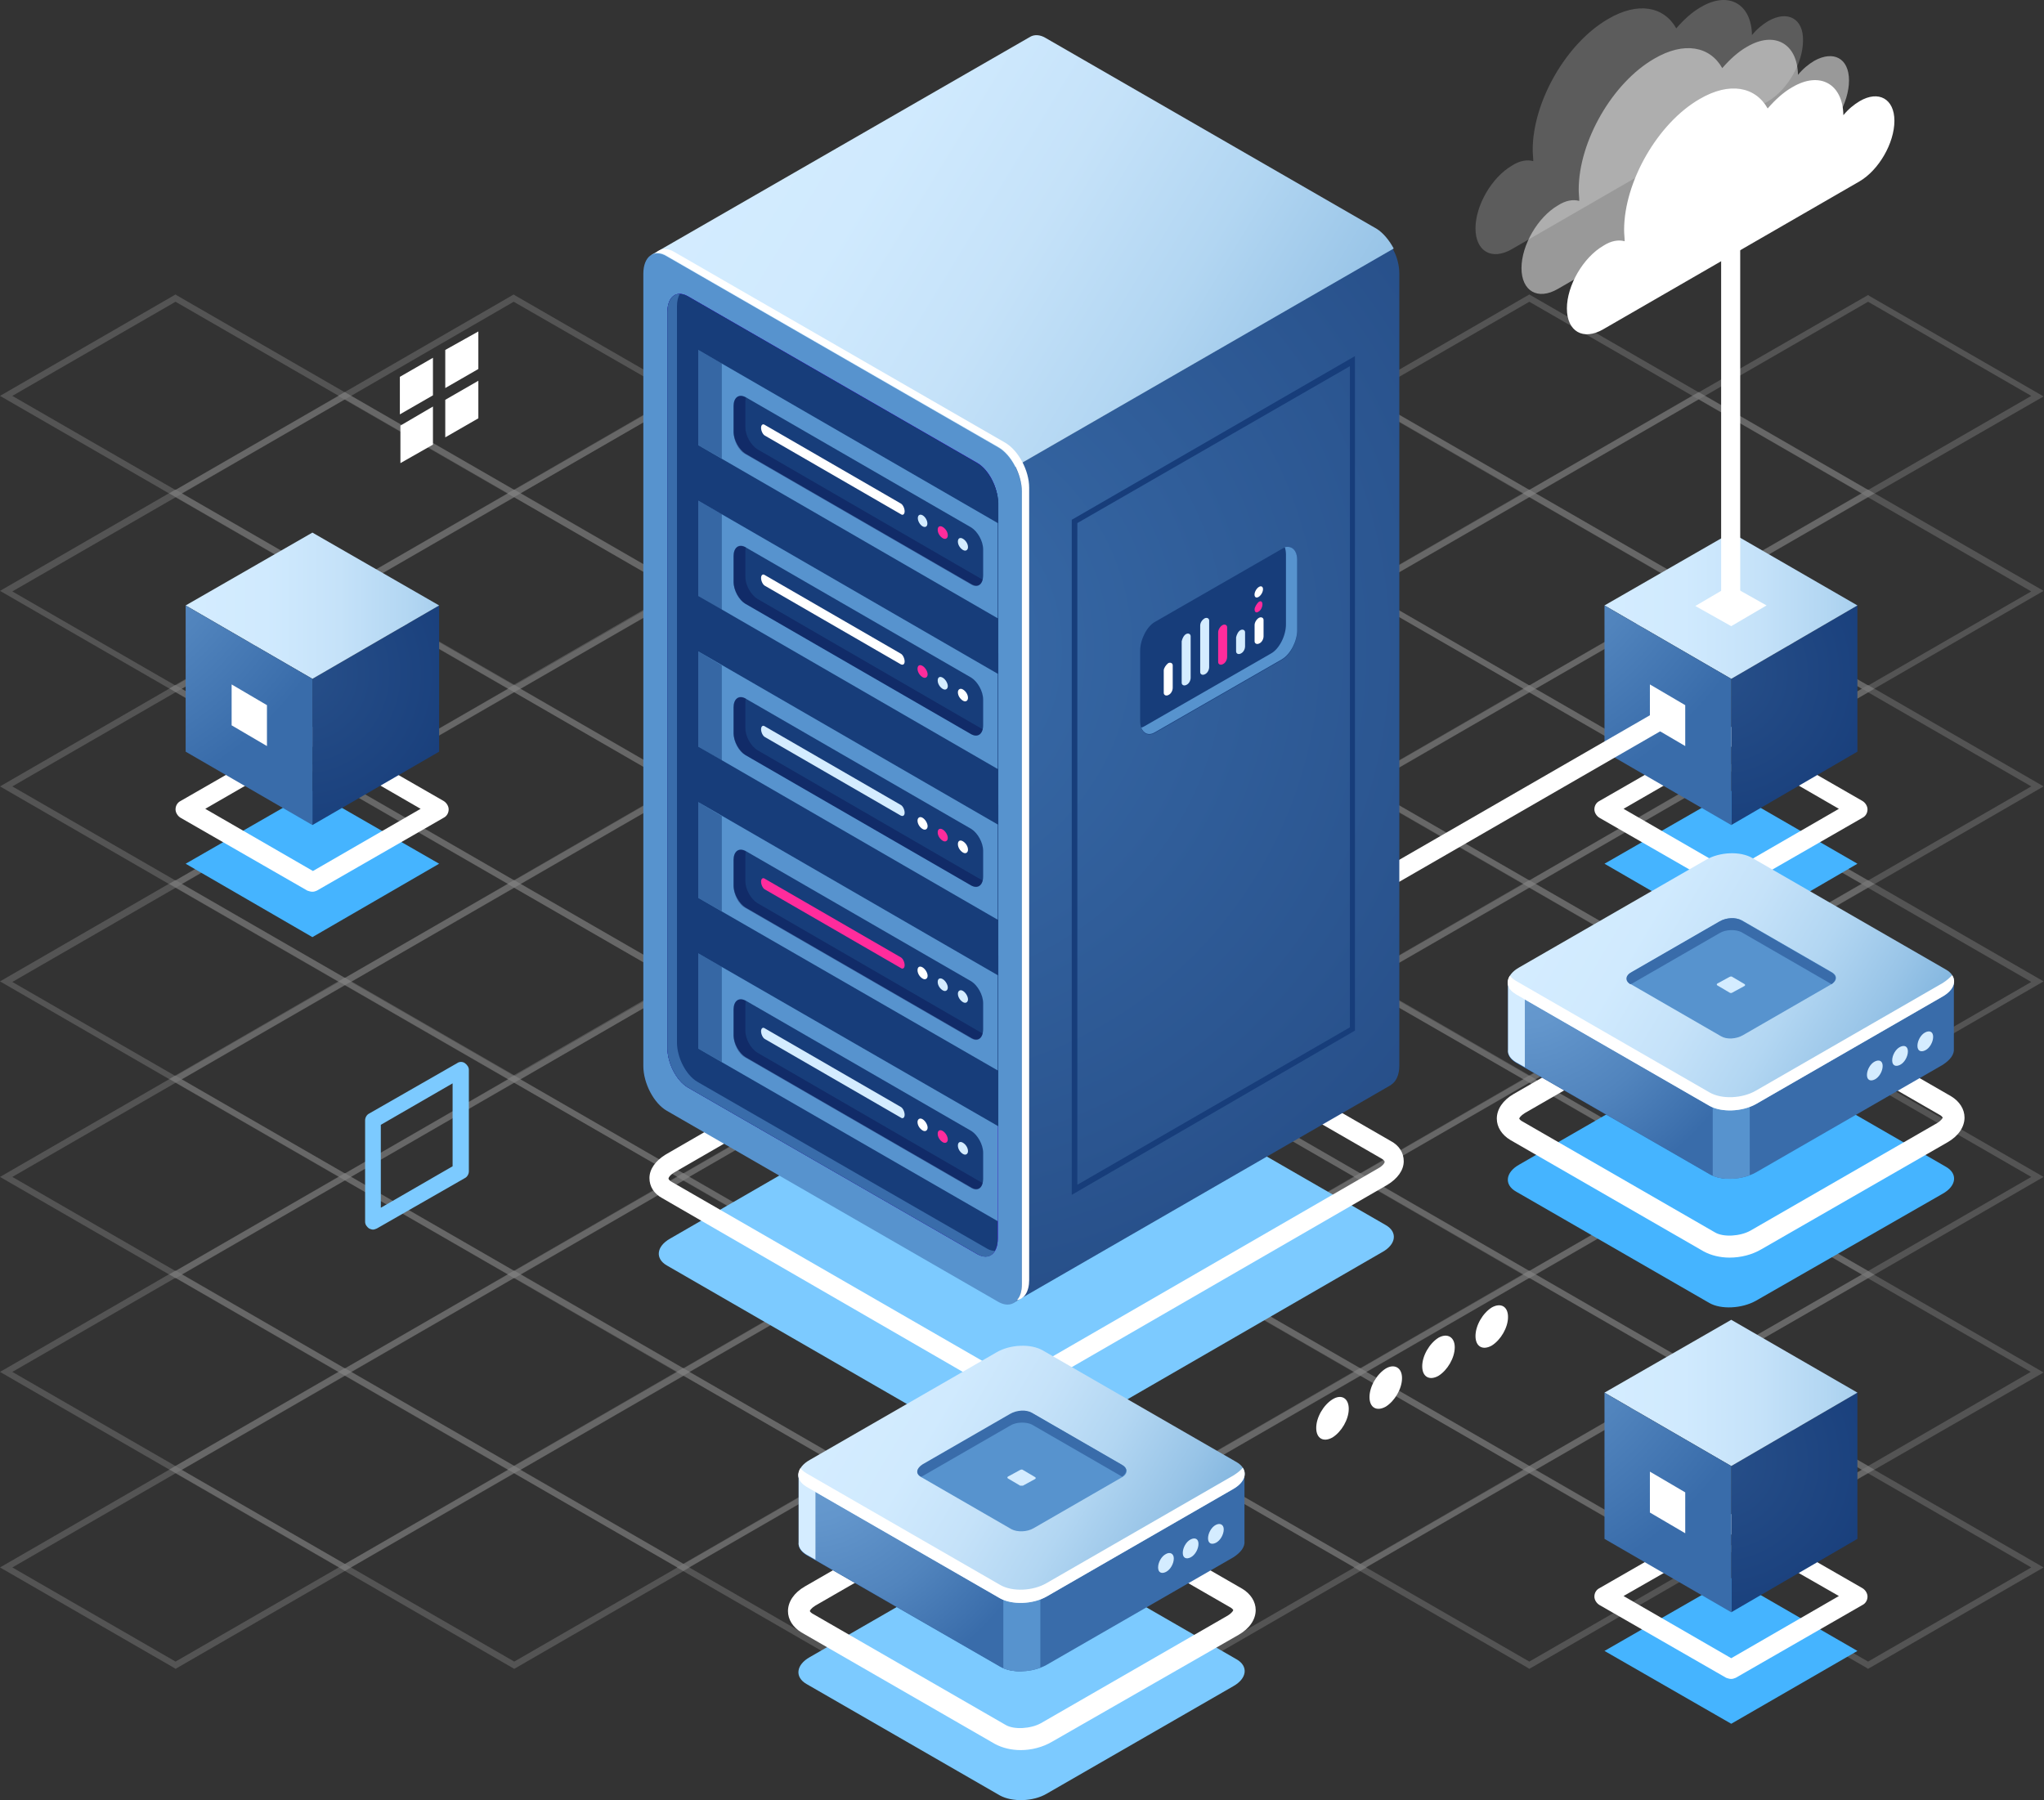 <svg width="831" height="732" viewBox="0 0 831 732" fill="none" xmlns="http://www.w3.org/2000/svg">
<rect x="0" y="0" width="831" height="732" fill="#333333" stroke="none"/>
<g opacity="0.4">
<path opacity="0.4" d="M759.474 202.219L688.11 160.981L759.474 119.971L760.158 120.427L830.838 161.209L759.474 202.219ZM693.126 160.981L759.474 199.257L825.822 160.981L759.474 122.705L693.126 160.981Z" fill="white"/>
<path opacity="0.4" d="M621.752 202.219L550.388 160.981L621.752 119.744L693.116 160.981L621.752 202.219ZM555.404 160.981L621.752 199.257L688.1 160.981L621.752 122.705L555.404 160.981Z" fill="white"/>
<path opacity="0.4" d="M690.613 241.862L689.929 241.406L619.249 200.624L690.613 159.387L761.977 200.624L690.613 241.862ZM624.265 200.624L690.613 238.9L756.961 200.624L690.613 162.348L624.265 200.624Z" fill="white"/>
<path opacity="0.4" d="M759.474 281.505L758.79 281.049L688.11 240.267L759.474 199.029L760.158 199.485L830.838 240.267L759.474 281.505ZM693.126 240.495L759.474 278.771L825.822 240.495L759.474 202.219L693.126 240.495Z" fill="white"/>
<path opacity="0.4" d="M484.271 202.219L483.587 201.763L412.907 160.981L484.271 119.744L484.955 120.199L555.635 160.981L484.271 202.219ZM417.923 160.981L484.271 199.257L550.619 160.981L484.271 122.705L417.923 160.981Z" fill="white"/>
<path opacity="0.4" d="M552.894 241.862L481.53 200.624L552.894 159.387L624.258 200.624L552.894 241.862ZM486.774 200.624L553.122 238.9L619.47 200.624L553.122 162.348L486.774 200.624Z" fill="white"/>
<path opacity="0.4" d="M621.752 281.505L621.068 281.049L550.388 240.267L621.752 199.029L622.436 199.485L693.116 240.267L621.752 281.505ZM555.404 240.495L621.752 278.771L688.1 240.495L621.752 202.219L555.404 240.495Z" fill="white"/>
<path opacity="0.4" d="M690.613 321.375L689.929 320.92L619.249 280.138L690.613 238.9L691.297 239.356L761.977 280.138L690.613 321.375ZM624.265 280.138L690.613 318.414L756.961 280.138L690.613 241.862L624.265 280.138Z" fill="white"/>
<path opacity="0.4" d="M759.474 361.018L758.79 360.563L688.11 319.781L759.474 278.543L830.838 319.781L759.474 361.018ZM693.126 319.781L759.474 358.057L825.822 319.781L759.474 281.505L693.126 319.781Z" fill="white"/>
<path opacity="0.4" d="M346.564 202.219L345.88 201.763L275.2 160.981L346.564 119.744L347.248 120.199L417.928 160.981L346.564 202.219ZM280.216 160.981L346.564 199.257L412.912 160.981L346.564 122.705L280.216 160.981Z" fill="white"/>
<path opacity="0.4" d="M415.418 241.862L414.734 241.406L344.054 200.624L415.418 159.387L416.102 159.842L486.781 200.624L415.418 241.862ZM349.07 200.624L415.418 238.9L481.766 200.624L415.418 162.348L349.07 200.624Z" fill="white"/>
<path opacity="0.4" d="M484.271 281.505L483.587 281.049L412.907 240.267L484.271 199.029L555.635 240.267L484.271 281.505ZM417.923 240.495L484.271 278.771L550.619 240.495L484.271 202.219L417.923 240.495Z" fill="white"/>
<path opacity="0.4" d="M552.894 321.375L481.53 280.138L552.894 238.9L553.578 239.356L624.258 280.138L552.894 321.375ZM486.774 280.138L553.122 318.414L619.47 280.138L553.122 241.862L486.774 280.138Z" fill="white"/>
<path opacity="0.4" d="M621.752 361.018L621.068 360.563L550.388 319.781L621.752 278.543L622.436 278.999L693.116 319.781L621.752 361.018ZM555.404 319.781L621.752 358.057L688.1 319.781L621.752 281.505L555.404 319.781Z" fill="white"/>
<path opacity="0.4" d="M690.613 400.661L689.929 400.206L619.249 359.424L690.613 318.186L691.297 318.642L761.977 359.424L690.613 400.661ZM624.265 359.424L690.613 397.699L756.961 359.424L690.613 321.148L624.265 359.424Z" fill="white"/>
<path opacity="0.4" d="M759.474 440.304L758.79 439.848L688.11 399.066L759.474 357.829L760.158 358.284L830.838 399.066L759.474 440.304ZM693.126 399.294L759.474 437.57L825.822 399.294L759.474 361.018L693.126 399.294Z" fill="white"/>
<path opacity="0.4" d="M208.845 202.219L208.161 201.763L137.481 160.981L208.845 119.744L209.529 120.199L280.209 160.981L208.845 202.219ZM142.725 160.981L209.073 199.257L275.421 160.981L208.845 122.705L142.725 160.981Z" fill="white"/>
<path opacity="0.4" d="M277.703 241.862L206.339 200.624L277.703 159.387L278.387 159.842L349.067 200.624L277.703 241.862ZM211.583 200.624L277.931 238.9L344.279 200.624L277.931 162.348L211.583 200.624Z" fill="white"/>
<path opacity="0.4" d="M346.564 281.505L345.88 281.049L275.2 240.267L346.564 199.029L347.248 199.485L417.928 240.267L346.564 281.505ZM280.216 240.495L346.564 278.771L412.912 240.495L346.564 202.219L280.216 240.495Z" fill="white"/>
<path opacity="0.4" d="M415.418 321.148L414.734 320.692L344.054 279.91L415.418 238.672L416.102 239.128L486.781 279.91L415.418 321.148ZM349.07 280.138L415.418 318.414L481.766 280.138L415.418 241.862L349.07 280.138Z" fill="white"/>
<path opacity="0.4" d="M484.271 361.018L412.907 319.781L484.271 278.543L555.635 319.781L484.271 361.018ZM417.923 319.781L484.271 358.057L550.619 319.781L484.271 281.505L417.923 319.781Z" fill="white"/>
<path opacity="0.4" d="M552.894 400.661L552.21 400.206L481.53 359.424L552.894 318.186L553.578 318.642L624.258 359.424L552.894 400.661ZM486.774 359.424L553.122 397.699L619.47 359.424L553.122 321.148L486.774 359.424Z" fill="white"/>
<path opacity="0.4" d="M621.752 440.304L550.388 399.066L621.752 357.829L622.436 358.284L693.116 399.066L621.752 440.304ZM555.404 399.294L621.752 437.57L688.1 399.294L621.752 361.018L555.404 399.294Z" fill="white"/>
<path opacity="0.4" d="M690.613 479.947L689.929 479.491L619.249 438.709L690.613 397.472L691.297 397.927L761.977 438.709L690.613 479.947ZM624.265 438.937L690.613 477.213L756.961 438.937L690.613 400.661L624.265 438.937Z" fill="white"/>
<path opacity="0.4" d="M759.474 519.818L758.79 519.362L688.11 478.58L759.474 437.342L760.158 437.798L830.838 478.58L759.474 519.818ZM693.126 478.58L759.474 516.856L825.822 478.58L759.474 440.304L693.126 478.58Z" fill="white"/>
<path opacity="0.4" d="M71.364 202.219L70.68 201.763L0 160.981L71.364 119.744L72.048 120.199L142.728 160.981L71.364 202.219ZM5.016 160.981L71.364 199.257L137.712 160.981L71.364 122.705L5.016 160.981Z" fill="white"/>
<path opacity="0.4" d="M140.226 241.862L139.542 241.406L68.862 200.624L140.226 159.387L140.91 159.842L211.59 200.624L140.226 241.862ZM73.878 200.624L140.226 238.9L206.574 200.624L140.226 162.348L73.878 200.624Z" fill="white"/>
<path opacity="0.4" d="M209.072 281.505L208.388 281.049L137.708 240.267L209.072 199.029L280.436 240.267L209.072 281.505ZM142.724 240.495L209.072 278.771L275.42 240.495L209.072 202.219L142.724 240.495Z" fill="white"/>
<path opacity="0.4" d="M277.703 321.148L206.339 279.91L277.703 238.672L278.387 239.128L349.067 279.91L277.703 321.148ZM211.583 280.138L277.931 318.414L344.279 280.138L277.931 241.862L211.583 280.138Z" fill="white"/>
<path opacity="0.4" d="M346.564 361.018L345.88 360.563L275.2 319.781L346.564 278.543L347.248 278.999L417.928 319.781L346.564 361.018ZM280.216 319.781L346.564 358.057L412.912 319.781L346.564 281.505L280.216 319.781Z" fill="white"/>
<path opacity="0.4" d="M415.418 400.661L344.054 359.424L415.418 318.186L486.781 359.424L415.418 400.661ZM349.07 359.424L415.418 397.699L481.766 359.424L415.418 321.148L349.07 359.424Z" fill="white"/>
<path opacity="0.4" d="M484.271 440.304L483.587 439.848L412.907 399.066L484.271 357.829L484.955 358.284L555.635 399.066L484.271 440.304ZM417.923 399.294L484.271 437.57L550.619 399.294L484.271 361.018L417.923 399.294Z" fill="white"/>
<path opacity="0.4" d="M552.894 479.947L552.21 479.491L481.53 438.709L552.894 397.472L624.258 438.709L552.894 479.947ZM486.774 438.937L553.122 477.213L619.47 438.937L552.894 400.661L486.774 438.937Z" fill="white"/>
<path opacity="0.4" d="M621.752 519.818L550.388 478.58L621.752 437.342L622.436 437.798L693.116 478.58L621.752 519.818ZM555.404 478.58L621.752 516.856L688.1 478.58L621.752 440.304L555.404 478.58Z" fill="white"/>
<path opacity="0.4" d="M690.613 559.461L689.929 559.005L619.249 518.223L690.613 476.985L691.297 477.441L761.977 518.223L690.613 559.461ZM624.265 518.223L690.613 556.499L756.961 518.223L690.613 479.947L624.265 518.223Z" fill="white"/>
<path opacity="0.4" d="M759.474 599.104L758.79 598.648L688.11 557.866L759.474 516.856L760.158 517.312L830.838 558.094L759.474 599.104ZM693.126 557.866L759.474 596.142L825.594 557.866L759.474 519.818L693.126 557.866Z" fill="white"/>
<path opacity="0.4" d="M71.365 281.505L70.681 281.049L0.001 240.267L71.365 199.029L72.049 199.485L142.729 240.267L71.365 281.505ZM5.017 240.495L71.365 278.771L137.713 240.495L71.365 202.219L5.017 240.495Z" fill="white"/>
<path opacity="0.4" d="M140.226 321.148L139.542 320.692L68.862 279.91L140.226 238.672L140.91 239.128L211.59 279.91L140.226 321.148ZM73.878 280.138L140.226 318.414L206.574 280.138L140.226 241.862L73.878 280.138Z" fill="white"/>
<path opacity="0.4" d="M209.072 361.018L208.388 360.563L137.708 319.781L209.072 278.543L280.436 319.781L209.072 361.018ZM142.724 319.781L209.072 358.057L275.42 319.781L209.072 281.505L142.724 319.781Z" fill="white"/>
<path opacity="0.4" d="M277.703 400.661L277.019 400.206L206.339 359.424L277.703 318.186L278.387 318.642L349.067 359.424L277.703 400.661ZM211.583 359.424L277.931 397.699L344.279 359.424L277.931 321.148L211.583 359.424Z" fill="white"/>
<path opacity="0.4" d="M346.564 440.304L275.2 399.066L346.564 357.829L417.928 399.066L346.564 440.304ZM280.216 399.294L346.564 437.57L412.912 399.294L346.564 361.018L280.216 399.294Z" fill="white"/>
<path opacity="0.4" d="M415.418 479.947L344.054 438.709L415.418 397.472L416.102 397.927L486.781 438.709L415.418 479.947ZM349.07 438.937L415.418 477.213L481.766 438.937L415.418 400.661L349.07 438.937Z" fill="white"/>
<path opacity="0.4" d="M484.271 519.818L483.587 519.362L412.907 478.58L484.271 437.342L484.955 437.798L555.635 478.58L484.271 519.818ZM417.923 478.58L484.271 516.856L550.619 478.58L484.271 440.304L417.923 478.58Z" fill="white"/>
<path opacity="0.4" d="M552.894 559.461L552.21 559.005L481.53 518.223L552.894 476.985L624.258 518.223L552.894 559.461ZM486.774 518.223L553.122 556.499L619.47 518.223L553.122 479.947L486.774 518.223Z" fill="white"/>
<path opacity="0.4" d="M621.752 599.103L621.068 598.648L550.388 557.866L621.752 516.628L622.436 517.084L693.116 557.866L621.752 599.103ZM555.404 557.866L621.752 596.142L688.1 557.866L621.752 519.59L555.404 557.866Z" fill="white"/>
<path opacity="0.4" d="M690.613 638.746L619.249 597.509L690.613 556.271L691.297 556.727L761.977 597.509L690.613 638.746ZM624.265 597.736L690.613 636.012L756.961 597.736L690.613 559.461L624.265 597.736Z" fill="white"/>
<path opacity="0.4" d="M759.474 678.617L758.79 678.161L688.11 637.379L759.474 596.142L760.158 596.597L830.838 637.379L759.474 678.617ZM693.126 637.379L759.474 675.655L825.822 637.379L759.474 599.103L693.126 637.379Z" fill="white"/>
<path opacity="0.4" d="M71.365 361.018L0.001 319.781L71.365 278.543L72.049 278.999L142.729 319.781L71.365 361.018ZM5.017 319.781L71.365 358.057L137.713 319.781L71.365 281.505L5.017 319.781Z" fill="white"/>
<path opacity="0.4" d="M140.226 400.661L139.542 400.206L68.862 359.424L140.226 318.186L140.91 318.642L211.59 359.424L140.226 400.661ZM73.878 359.424L140.226 397.699L206.574 359.424L140.226 321.148L73.878 359.424Z" fill="white"/>
<path opacity="0.4" d="M209.072 440.304L208.388 439.848L137.708 399.066L209.072 357.829L209.756 358.284L280.436 399.066L209.072 440.304ZM142.724 399.294L209.072 437.57L275.42 399.294L209.072 361.018L142.724 399.294Z" fill="white"/>
<path opacity="0.4" d="M277.703 479.947L277.019 479.491L206.339 438.709L277.703 397.472L349.067 438.709L277.703 479.947ZM211.583 438.937L277.931 477.213L344.279 438.937L277.703 400.661L211.583 438.937Z" fill="white"/>
<path opacity="0.4" d="M346.564 519.818L275.2 478.58L346.564 437.342L417.928 478.58L346.564 519.818ZM280.216 478.58L346.564 516.856L412.912 478.58L346.564 440.304L280.216 478.58Z" fill="white"/>
<path opacity="0.4" d="M415.418 559.461L344.054 518.223L415.418 476.985L416.102 477.441L486.781 518.223L415.418 559.461ZM349.07 518.223L415.418 556.499L481.766 518.223L415.418 479.947L349.07 518.223Z" fill="white"/>
<path opacity="0.4" d="M484.271 599.103L483.587 598.648L412.907 557.866L484.271 516.628L484.955 517.084L555.635 557.866L484.271 599.103ZM417.923 557.866L484.271 596.142L550.619 557.866L484.271 519.59L417.923 557.866Z" fill="white"/>
<path opacity="0.4" d="M552.894 638.746L552.21 638.291L481.53 597.509L552.894 556.271L553.578 556.727L624.258 597.509L552.894 638.746ZM486.774 597.736L553.122 636.012L619.47 597.736L553.122 559.461L486.774 597.736Z" fill="white"/>
<path opacity="0.4" d="M621.752 678.617L621.068 678.161L550.388 637.379L621.752 596.142L693.116 637.379L621.752 678.617ZM555.404 637.379L621.752 675.655L688.1 637.379L621.752 599.103L555.404 637.379Z" fill="white"/>
<path opacity="0.4" d="M71.365 440.304L0.001 399.066L71.365 357.829L72.049 358.284L142.729 399.066L71.365 440.304ZM5.017 399.294L71.365 437.57L137.713 399.294L71.365 361.018L5.017 399.294Z" fill="white"/>
<path opacity="0.4" d="M140.226 479.947L139.542 479.491L68.862 438.709L140.226 397.472L140.91 397.927L211.59 438.709L140.226 479.947ZM73.878 438.937L140.226 477.213L206.574 438.937L140.226 400.661L73.878 438.937Z" fill="white"/>
<path opacity="0.4" d="M209.072 519.818L208.388 519.362L137.708 478.58L209.072 437.342L209.756 437.798L280.436 478.58L209.072 519.818ZM142.724 478.58L209.072 516.856L275.42 478.58L209.072 440.304L142.724 478.58Z" fill="white"/>
<path opacity="0.4" d="M277.703 559.461L206.339 518.223L277.703 476.985L349.067 518.223L277.703 559.461ZM211.583 518.223L277.931 556.499L344.279 518.223L277.931 479.947L211.583 518.223Z" fill="white"/>
<path opacity="0.4" d="M346.564 599.103L345.88 598.648L275.2 557.866L346.564 516.628L417.928 557.866L346.564 599.103ZM280.216 557.866L346.564 596.142L412.912 557.866L346.564 519.59L280.216 557.866Z" fill="white"/>
<path opacity="0.4" d="M415.418 638.746L344.054 597.509L415.418 556.271L416.102 556.727L486.781 597.509L415.418 638.746ZM349.07 597.736L415.418 636.012L481.766 597.736L415.418 559.461L349.07 597.736Z" fill="white"/>
<path opacity="0.4" d="M484.271 678.617L483.587 678.161L412.907 637.379L484.271 596.142L484.955 596.597L555.635 637.379L484.271 678.617ZM417.923 637.379L484.271 675.655L550.619 637.379L484.271 599.103L417.923 637.379Z" fill="white"/>
<path opacity="0.4" d="M71.365 519.818L70.681 519.362L0.001 478.58L71.365 437.342L72.049 437.798L142.729 478.58L71.365 519.818ZM5.017 478.58L71.365 516.856L137.713 478.58L71.365 440.304L5.017 478.58Z" fill="white"/>
<path opacity="0.4" d="M140.226 559.461L68.862 518.223L140.226 476.985L140.91 477.441L211.59 518.223L140.226 559.461ZM73.878 518.223L140.226 556.499L206.574 518.223L140.226 479.947L73.878 518.223Z" fill="white"/>
<path opacity="0.4" d="M209.072 599.103L208.388 598.648L137.708 557.866L209.072 516.628L280.436 557.866L209.072 599.103ZM142.724 557.866L209.072 596.142L275.42 557.866L209.072 519.59L142.724 557.866Z" fill="white"/>
<path opacity="0.4" d="M277.703 638.746L206.339 597.509L277.703 556.271L278.387 556.727L349.067 597.509L277.703 638.746ZM211.583 597.736L277.931 636.012L344.279 597.736L277.931 559.461L211.583 597.736Z" fill="white"/>
<path opacity="0.4" d="M346.564 678.617L345.88 678.161L275.2 637.379L346.564 596.142L417.928 637.379L346.564 678.617ZM280.216 637.379L346.564 675.655L412.912 637.379L346.564 599.103L280.216 637.379Z" fill="white"/>
<path opacity="0.4" d="M71.365 599.103L70.681 598.648L0.001 557.866L71.365 516.628L142.729 557.866L71.365 599.103ZM5.017 557.866L71.365 596.142L137.713 557.866L71.365 519.59L5.017 557.866Z" fill="white"/>
<path opacity="0.4" d="M140.226 638.746L139.542 638.291L68.862 597.509L140.226 556.271L140.91 556.727L211.59 597.509L140.226 638.746ZM73.878 597.736L140.226 636.012L206.574 597.736L140.226 559.461L73.878 597.736Z" fill="white"/>
<path opacity="0.4" d="M209.072 678.617L137.708 637.379L209.072 596.142L280.436 637.379L209.072 678.617ZM142.724 637.379L209.072 675.655L275.42 637.379L209.072 599.103L142.724 637.379Z" fill="white"/>
<path opacity="0.4" d="M71.365 678.617L70.681 678.161L0.001 637.379L71.365 596.142L72.049 596.597L142.729 637.379L71.365 678.617ZM5.017 637.379L71.365 675.655L137.713 637.379L71.365 599.103L5.017 637.379Z" fill="white"/>
</g>
<path d="M548.343 572.903C548.343 577.231 545.379 582.244 541.731 584.522C538.083 586.573 535.119 584.978 535.119 580.649C535.119 576.32 538.083 571.308 541.731 569.029C545.379 566.751 548.343 568.574 548.343 572.903Z" fill="white"/>
<path d="M570.001 560.372C570.001 564.701 567.037 569.713 563.389 571.991C559.741 574.042 556.777 572.447 556.777 568.118C556.777 563.789 559.741 558.777 563.389 556.499C566.809 554.448 570.001 556.043 570.001 560.372Z" fill="white"/>
<path d="M591.436 547.841C591.436 552.17 588.472 557.182 584.824 559.461C581.176 561.511 578.212 559.916 578.212 555.587C578.212 551.259 581.176 546.246 584.824 543.968C588.472 541.917 591.436 543.74 591.436 547.841Z" fill="white"/>
<path d="M613.095 535.538C613.095 539.867 610.131 544.879 606.483 547.158C602.835 549.208 599.871 547.613 599.871 543.284C599.871 538.956 602.835 533.943 606.483 531.665C610.131 529.614 613.095 531.209 613.095 535.538Z" fill="white"/>
<path d="M176.019 160.753L162.567 168.5V153.235L176.019 145.489V160.753Z" fill="white"/>
<path d="M194.478 150.045L181.026 157.792V142.299L194.478 134.78V150.045Z" fill="white"/>
<path d="M176.017 180.803L162.793 188.321V173.056L176.017 165.31V180.803Z" fill="white"/>
<path d="M194.478 170.095L181.026 177.841V162.576L194.478 154.83V170.095Z" fill="white"/>
<path opacity="0.2" d="M718.888 8.561C716.608 9.928 714.328 11.751 712.276 14.257C712.048 1.498 702.7 -3.742 691.528 2.865C687.88 4.916 684.46 8.106 681.496 11.523C676.48 2.638 665.992 0.587 653.908 7.65C636.808 17.447 623.128 41.369 623.128 60.963C623.128 62.558 623.356 64.152 623.356 65.519C620.848 64.836 617.884 65.292 614.692 67.342C606.484 72.126 599.872 83.518 599.872 92.859C599.872 102.2 606.484 106.074 614.692 101.289L718.888 41.141C726.64 36.585 733.024 25.649 733.024 16.535C733.252 7.65 726.868 4.005 718.888 8.561Z" fill="white"/>
<path opacity="0.5" d="M737.589 24.737C735.309 26.104 733.029 27.927 730.977 30.433C730.749 17.675 721.401 12.434 710.229 19.042C706.581 21.092 703.161 24.282 700.197 27.699C695.181 18.814 684.693 16.763 672.609 23.826C655.509 33.623 641.829 57.545 641.829 77.139C641.829 78.734 642.057 80.329 642.057 81.695C639.549 81.012 636.585 81.468 633.393 83.518C625.185 88.303 618.573 99.694 618.573 109.035C618.573 118.377 625.185 122.25 633.393 117.465L737.589 57.318C745.341 52.761 751.725 41.825 751.725 32.712C751.725 23.598 745.341 20.409 737.589 24.737Z" fill="white"/>
<path d="M756.048 41.141C753.768 42.508 751.488 44.331 749.436 46.837C749.208 34.078 739.86 28.838 728.688 35.446C725.04 37.496 721.62 40.686 718.656 44.103C713.64 35.218 703.152 33.167 691.068 40.23C673.968 50.027 660.288 73.949 660.288 93.543C660.288 95.138 660.516 96.733 660.516 98.1C658.008 97.416 655.044 97.872 651.852 99.922C643.644 104.707 637.032 116.098 637.032 125.439C637.032 134.781 643.644 138.654 651.852 133.869L756.048 73.721C763.8 69.165 770.184 58.229 770.184 49.115C770.184 40.23 763.8 36.585 756.048 41.141Z" fill="white"/>
<path d="M151.631 499.996C151.175 499.996 150.491 499.768 150.035 499.541C149.123 498.857 148.439 497.946 148.439 496.807V455.569C148.439 454.43 149.123 453.29 150.035 452.835L185.831 432.33C186.743 431.646 188.111 431.646 189.023 432.33C189.935 433.013 190.619 433.925 190.619 435.064V476.302C190.619 477.441 189.935 478.58 189.023 479.036L153.227 499.541C152.771 499.768 152.087 499.996 151.631 499.996ZM154.823 457.391V491.111L184.007 474.251V440.532L154.823 457.391Z" fill="#7CCAFF"/>
<path d="M703.846 381.068L652.318 351.222L703.846 321.603L755.146 351.222L703.846 381.068Z" fill="#45B4FF"/>
<path d="M703.84 362.613C703.156 362.613 702.472 362.385 701.788 362.158L650.261 332.539C649.121 331.856 648.209 330.489 648.209 329.122C648.209 327.755 648.893 326.388 650.261 325.704L701.788 296.086C702.928 295.403 704.525 295.403 705.665 296.086L757.192 325.704C758.332 326.388 759.244 327.755 759.244 329.122C759.244 330.489 758.56 331.856 757.192 332.539L705.665 362.158C704.981 362.385 704.524 362.613 703.84 362.613ZM660.065 328.894L703.84 354.183L747.616 328.894L703.84 303.604L660.065 328.894Z" fill="white"/>
<path d="M755.138 305.655L703.838 335.501V276.037L755.138 246.191V305.655Z" fill="url(#paint0_radial)"/>
<path d="M703.846 276.037L652.318 246.191L703.846 216.572L755.146 246.191L703.846 276.037Z" fill="url(#paint1_linear)"/>
<path d="M703.846 335.501L652.318 305.655V246.191L703.846 276.037V335.501Z" fill="url(#paint2_radial)"/>
<path d="M685.141 303.377L670.777 294.947V278.315L685.141 286.745V303.377Z" fill="white"/>
<path d="M689.247 246.419L703.611 237.989L718.203 246.191L703.839 254.621L689.247 246.419Z" fill="white"/>
<path d="M703.846 700.945L652.318 671.326L703.846 641.708L755.146 671.326L703.846 700.945Z" fill="#45B4FF"/>
<path d="M703.84 682.718C703.156 682.718 702.472 682.49 701.788 682.262L650.261 652.644C649.121 651.96 648.209 650.593 648.209 649.226C648.209 647.859 648.893 646.492 650.261 645.809L701.788 616.191C702.928 615.507 704.525 615.507 705.665 616.191L757.192 645.809C758.332 646.492 759.244 647.859 759.244 649.226C759.244 650.593 758.56 651.96 757.192 652.644L705.665 682.262C704.981 682.49 704.524 682.718 703.84 682.718ZM660.065 648.999L703.84 674.288L747.616 648.999L703.84 623.937L660.065 648.999Z" fill="white"/>
<path d="M755.138 625.76L703.838 655.606V596.142L755.138 566.296V625.76Z" fill="url(#paint3_radial)"/>
<path d="M703.846 596.142L652.318 566.295L703.846 536.677L755.146 566.295L703.846 596.142Z" fill="url(#paint4_linear)"/>
<path d="M703.846 655.606L652.318 625.76V566.296L703.846 596.142V655.606Z" fill="url(#paint5_radial)"/>
<path d="M685.141 623.481L670.777 615.052V598.42L685.141 606.85V623.481Z" fill="white"/>
<path d="M127.007 381.068L75.479 351.222L127.007 321.603L178.534 351.222L127.007 381.068Z" fill="#45B4FF"/>
<path d="M127.001 362.613C126.317 362.613 125.633 362.385 124.949 362.157L73.421 332.539C72.281 331.856 71.369 330.489 71.369 329.122C71.369 327.755 72.053 326.388 73.421 325.704L124.949 296.086C126.089 295.402 127.685 295.402 128.825 296.086L180.353 325.704C181.493 326.388 182.405 327.755 182.405 329.122C182.405 330.489 181.721 331.856 180.353 332.539L128.825 362.157C128.369 362.385 127.685 362.613 127.001 362.613ZM83.453 328.894L127.229 354.183L171.005 328.894L127.229 303.604L83.453 328.894Z" fill="white"/>
<path d="M178.527 305.655L126.999 335.501V276.037L178.527 246.191V305.655Z" fill="url(#paint6_radial)"/>
<path d="M127.007 276.037L75.479 246.191L127.007 216.572L178.534 246.191L127.007 276.037Z" fill="url(#paint7_linear)"/>
<path d="M127.007 335.501L75.479 305.655V246.191L127.007 276.037V335.501Z" fill="url(#paint8_radial)"/>
<path d="M108.534 303.377L94.17 294.947V278.315L108.534 286.745V303.377Z" fill="white"/>
<path d="M675.468 288.148L525.588 374.593L529.463 381.302L679.343 294.857L675.468 288.148Z" fill="white"/>
<path d="M403.346 590.901L271.106 514.577C266.318 511.843 266.774 506.831 272.474 503.642L412.466 422.761C418.166 419.571 426.602 419.116 431.39 422.077L563.402 498.173C568.19 500.907 567.734 505.92 562.034 509.109L422.042 589.99C416.57 593.18 408.134 593.635 403.346 590.901Z" fill="#7CCAFF"/>
<path d="M411.552 565.84C407.676 565.84 404.256 565.156 401.292 563.561L269.281 487.238C265.861 485.415 264.037 482.453 264.037 479.036C264.037 475.39 266.545 471.973 270.649 469.467L410.64 388.586C417.48 384.713 427.512 384.257 433.44 387.902L565.452 463.999C568.872 465.821 570.696 468.783 570.696 472.201C570.696 475.846 568.188 479.263 564.084 481.77L424.092 562.65C420.444 564.701 415.884 565.84 411.552 565.84ZM405.168 556.726C408.816 558.777 415.884 558.549 420.216 556.043L560.208 475.162C562.26 474.023 562.944 472.884 562.944 472.428C562.944 472.201 562.488 471.517 561.576 471.061L429.564 394.965C425.916 392.915 418.848 393.143 414.516 395.649L274.525 476.529C272.473 477.669 271.789 478.808 271.789 479.263C271.789 479.491 272.245 480.175 273.157 480.63L405.168 556.726Z" fill="white"/>
<path d="M412.72 189.688C412.72 189.688 340.216 196.523 296.44 199.941L412.264 529.615L565.48 441.216L565.708 440.988C567.532 439.848 568.9 437.115 568.9 433.469V111.314C568.9 107.896 567.988 104.251 566.164 101.061L412.72 189.688Z" fill="url(#paint9_radial)"/>
<path d="M559.78 93.087L425.032 15.396C422.752 14.029 420.472 14.029 418.876 14.941L264.976 103.567L272.272 130.452L310.804 240.267L318.1 244.368L566.62 101.061C564.796 97.644 562.288 94.682 559.78 93.087Z" fill="url(#paint10_linear)"/>
<path d="M405.874 529.387L271.126 451.696C265.882 448.734 261.55 440.532 261.55 433.469V111.314C261.55 104.251 265.882 101.061 271.126 104.251L405.874 181.942C411.118 184.904 415.45 193.106 415.45 200.168V522.324C415.45 529.159 411.118 532.349 405.874 529.387Z" fill="#5793CE"/>
<path d="M408.838 180.119L274.091 102.428C271.127 100.606 268.391 101.061 266.567 102.884C267.935 102.656 269.531 102.884 271.127 104.023L405.874 181.714C411.118 184.676 415.45 192.878 415.45 199.941V522.096C415.45 525.058 414.766 527.336 413.398 528.703C416.362 528.248 418.414 525.286 418.414 520.501V198.346C418.414 191.283 414.082 183.309 408.838 180.119Z" fill="white"/>
<path d="M397.436 510.021L279.56 442.127C275 439.393 271.352 432.33 271.352 426.178V126.806C271.352 120.655 275 117.921 279.56 120.427L397.436 188.321C401.996 191.055 405.644 198.118 405.644 204.269V503.642C405.644 509.793 401.996 512.527 397.436 510.021Z" fill="url(#paint11_linear)"/>
<path d="M397.436 510.021L279.56 442.127C275 439.393 271.352 432.33 271.352 426.178V126.806C271.352 120.655 275 117.921 279.56 120.427L397.436 188.321C401.996 191.055 405.644 198.118 405.644 204.269V503.642C405.644 509.793 401.996 512.527 397.436 510.021Z" fill="url(#paint12_linear)"/>
<path d="M397.436 510.021L279.56 442.127C275 439.393 271.352 432.33 271.352 426.178V126.806C271.352 120.655 275 117.921 279.56 120.427L397.436 188.321C401.996 191.055 405.644 198.118 405.644 204.269V503.642C405.644 509.793 401.996 512.527 397.436 510.021Z" fill="#173D7A"/>
<path d="M401.312 507.743L283.436 439.848C278.876 437.114 275.228 430.052 275.228 423.9V124.528C275.228 122.478 275.684 120.655 276.368 119.516C273.404 119.516 271.352 122.25 271.352 126.806V426.178C271.352 432.33 275 439.393 279.56 442.127L397.436 510.021C400.4 511.843 403.136 511.16 404.504 508.654C403.592 508.654 402.452 508.426 401.312 507.743Z" fill="#396CAA"/>
<path d="M397.435 372.638L353.659 347.348L283.891 387.675L405.871 458.075V388.586C405.643 382.207 401.995 375.144 397.435 372.638Z" fill="#173D7A"/>
<path d="M397.435 311.123L353.659 286.061L283.891 326.388L405.871 396.788V327.299C405.643 320.92 401.995 313.857 397.435 311.123Z" fill="#173D7A"/>
<path d="M397.435 249.836L353.659 224.547L283.891 264.873L405.871 335.273V265.784C405.643 259.633 401.995 252.57 397.435 249.836Z" fill="#173D7A"/>
<path d="M397.435 188.549L353.659 163.26L283.891 203.586L405.871 273.986V204.497C405.643 198.346 401.995 191.283 397.435 188.549Z" fill="#173D7A"/>
<path d="M397.435 188.549L300.535 132.73L283.891 142.299L405.871 212.699V204.497C405.643 198.346 401.995 191.283 397.435 188.549Z" fill="#173D7A"/>
<path d="M405.643 212.699L283.891 142.299V181.031L405.643 251.431V212.699Z" fill="#5793CE"/>
<path d="M405.643 273.986L283.891 203.586V242.318L405.643 312.718V273.986Z" fill="#5793CE"/>
<path d="M405.643 335.273L283.891 264.873V303.604L405.643 374.005V335.273Z" fill="#5793CE"/>
<path d="M405.643 396.56L283.891 326.16V365.119L405.643 435.292V396.56Z" fill="#5793CE"/>
<path d="M405.643 457.847L283.891 387.675V426.406L405.643 496.579V457.847Z" fill="#5793CE"/>
<path d="M394.917 237.533L303.033 184.448C300.525 182.853 298.245 178.98 298.245 175.563V165.082C298.245 161.665 300.297 160.07 303.033 161.437L394.917 214.522C397.425 216.117 399.705 219.99 399.705 223.407V233.888C399.705 237.533 397.653 239.128 394.917 237.533Z" fill="#173D7A"/>
<path opacity="0.3" d="M307.821 182.624C305.313 181.03 303.033 177.156 303.033 173.739V163.259C303.033 162.803 303.033 162.119 303.261 161.664H303.033C300.525 160.069 298.245 161.664 298.245 165.309V175.789C298.245 179.207 300.297 183.308 303.033 184.675L394.917 237.76C397.197 239.127 399.021 237.988 399.477 235.709L307.821 182.624Z" fill="#06033E"/>
<path d="M366.19 209.054L311.014 177.157C310.102 176.702 309.418 175.107 309.418 173.968C309.418 172.829 310.102 172.145 311.014 172.829L366.19 204.725C367.102 205.181 367.786 206.776 367.786 207.915C367.786 209.054 367.102 209.737 366.19 209.054Z" fill="white"/>
<path d="M394.917 298.591L303.033 245.506C300.525 243.911 298.245 240.038 298.245 236.62V226.14C298.245 222.723 300.297 221.128 303.033 222.495L394.917 275.58C397.425 277.175 399.705 281.048 399.705 284.465V294.946C399.705 298.363 397.653 299.958 394.917 298.591Z" fill="#173D7A"/>
<path opacity="0.3" d="M307.821 243.457C305.313 241.862 303.033 237.989 303.033 234.571V224.091C303.033 223.635 303.033 222.952 303.261 222.496H303.033C300.525 220.901 298.245 222.496 298.245 226.141V236.622C298.245 240.039 300.297 244.14 303.033 245.507L394.917 298.592C397.197 299.959 399.021 298.82 399.477 296.542L307.821 243.457Z" fill="#06033E"/>
<path d="M366.19 270.113L311.014 238.217C310.102 237.761 309.418 236.166 309.418 235.027C309.418 233.888 310.102 233.204 311.014 233.888L366.19 265.784C367.102 266.24 367.786 267.835 367.786 268.974C367.786 270.113 367.102 270.569 366.19 270.113Z" fill="white"/>
<path d="M394.917 360.106L303.033 307.021C300.525 305.426 298.245 301.553 298.245 298.135V287.655C298.245 284.237 300.297 282.643 303.033 284.01L394.917 337.095C397.425 338.69 399.705 342.563 399.705 345.98V356.46C399.705 359.878 397.653 361.473 394.917 360.106Z" fill="#173D7A"/>
<path opacity="0.3" d="M307.821 304.972C305.313 303.377 303.033 299.504 303.033 296.086V285.606C303.033 285.15 303.033 284.467 303.261 284.011H303.033C300.525 282.416 298.245 284.011 298.245 287.656V298.137C298.245 301.554 300.297 305.655 303.033 307.022L394.917 360.107C397.197 361.474 399.021 360.335 399.477 358.057L307.821 304.972Z" fill="#06033E"/>
<path d="M366.19 331.628L311.014 299.731C310.102 299.276 309.418 297.681 309.418 296.542C309.418 295.403 310.102 294.719 311.014 295.403L366.19 327.299C367.102 327.755 367.786 329.35 367.786 330.489C367.786 331.628 367.102 332.084 366.19 331.628Z" fill="#D4ECFF"/>
<path d="M394.917 422.077L303.033 368.993C300.525 367.398 298.245 363.525 298.245 360.107V349.627C298.245 346.209 300.297 344.614 303.033 345.981L394.917 399.066C397.425 400.661 399.705 404.534 399.705 407.952V418.432C399.705 422.077 397.653 423.672 394.917 422.077Z" fill="#173D7A"/>
<path opacity="0.3" d="M307.821 367.169C305.313 365.574 303.033 361.701 303.033 358.283V347.803C303.033 347.347 303.033 346.664 303.261 346.208H303.033C300.525 344.613 298.245 346.208 298.245 349.854V360.334C298.245 363.751 300.297 367.852 303.033 369.219L394.917 422.304C397.197 423.671 399.021 422.532 399.477 420.254L307.821 367.169Z" fill="#06033E"/>
<path d="M366.19 393.598L311.014 361.702C310.102 361.246 309.418 359.651 309.418 358.512C309.418 357.373 310.102 356.69 311.014 357.373L366.19 389.27C367.102 389.725 367.786 391.32 367.786 392.459C367.786 393.598 367.102 394.282 366.19 393.598Z" fill="#FF2C9C"/>
<path d="M394.917 482.909L303.033 429.824C300.525 428.229 298.245 424.356 298.245 420.938V410.458C298.245 407.04 300.297 405.446 303.033 406.813L394.917 459.898C397.425 461.492 399.705 465.366 399.705 468.783V479.263C399.705 482.909 397.653 484.504 394.917 482.909Z" fill="#173D7A"/>
<path opacity="0.3" d="M307.821 428C305.313 426.405 303.033 422.532 303.033 419.115V408.634C303.033 408.179 303.033 407.495 303.261 407.039H303.033C300.525 405.445 298.245 407.039 298.245 410.685V421.165C298.245 424.583 300.297 428.684 303.033 430.051L394.917 483.136C397.197 484.503 399.021 483.363 399.477 481.085L307.821 428Z" fill="#06033E"/>
<path d="M366.19 454.43L311.014 422.533C310.102 422.077 309.418 420.483 309.418 419.343C309.418 418.204 310.102 417.521 311.014 418.204L366.19 450.101C367.102 450.556 367.786 452.151 367.786 453.29C367.786 454.43 367.102 455.113 366.19 454.43Z" fill="#D4ECFF"/>
<path opacity="0.5" d="M283.887 142.299L293.463 147.767V186.499L283.887 181.031V142.299Z" fill="#173D7A"/>
<path opacity="0.5" d="M283.887 203.586L293.463 209.054V248.013L283.887 242.318V203.586Z" fill="#173D7A"/>
<path opacity="0.5" d="M283.887 264.873L293.463 270.569V309.3L283.887 303.604V264.873Z" fill="#173D7A"/>
<path opacity="0.5" d="M283.887 326.16L293.463 331.856V370.587L283.887 365.119V326.16Z" fill="#173D7A"/>
<path opacity="0.5" d="M283.887 387.675L293.463 393.143V431.874L283.887 426.406V387.675Z" fill="#173D7A"/>
<path d="M376.461 214.153C377.224 213.712 377.23 212.295 376.475 210.988C375.719 209.68 374.488 208.977 373.724 209.418C372.961 209.858 372.955 211.275 373.711 212.583C374.466 213.89 375.698 214.593 376.461 214.153Z" fill="#D4ECFF"/>
<path d="M385.334 217.712C385.334 218.851 384.422 219.534 383.282 218.851C382.142 218.167 381.23 216.8 381.23 215.433C381.23 214.066 382.142 213.611 383.282 214.294C384.422 214.978 385.334 216.345 385.334 217.712Z" fill="#FF2C9C"/>
<path d="M393.542 222.496C393.542 223.635 392.63 224.319 391.49 223.635C390.35 222.952 389.438 221.585 389.438 220.218C389.438 218.851 390.35 218.395 391.49 219.079C392.63 219.762 393.542 221.129 393.542 222.496Z" fill="#D4ECFF"/>
<path d="M377.13 274.214C377.13 275.353 376.218 276.037 375.078 275.353C373.938 274.67 373.026 273.303 373.026 271.936C373.026 270.569 373.938 270.113 375.078 270.797C376.218 271.48 377.13 273.075 377.13 274.214Z" fill="#FF2C9C"/>
<path d="M385.334 278.999C385.334 280.138 384.422 280.821 383.282 280.138C382.142 279.454 381.23 278.087 381.23 276.72C381.23 275.353 382.142 274.898 383.282 275.581C384.422 276.265 385.334 277.859 385.334 278.999Z" fill="#D4ECFF"/>
<path d="M393.542 283.783C393.542 284.922 392.63 285.606 391.49 284.922C390.35 284.239 389.438 282.872 389.438 281.505C389.438 280.366 390.35 279.682 391.49 280.366C392.63 281.049 393.542 282.416 393.542 283.783Z" fill="white"/>
<path d="M377.13 335.957C377.13 337.096 376.218 337.779 375.078 337.096C373.938 336.412 373.026 335.045 373.026 333.678C373.026 332.539 373.938 331.856 375.078 332.539C376.218 333.223 377.13 334.818 377.13 335.957Z" fill="white"/>
<path d="M385.334 340.741C385.334 341.88 384.422 342.564 383.282 341.88C382.142 341.197 381.23 339.83 381.23 338.463C381.23 337.096 382.142 336.64 383.282 337.324C384.422 338.007 385.334 339.602 385.334 340.741Z" fill="#FF2C9C"/>
<path d="M393.542 345.526C393.542 346.665 392.63 347.348 391.49 346.665C390.35 345.981 389.438 344.614 389.438 343.247C389.438 341.88 390.35 341.425 391.49 342.108C392.63 342.792 393.542 344.159 393.542 345.526Z" fill="white"/>
<path d="M377.13 396.788C377.13 397.927 376.218 398.611 375.078 397.927C373.938 397.244 373.026 395.877 373.026 394.51C373.026 393.143 373.938 392.687 375.078 393.371C376.218 394.054 377.13 395.649 377.13 396.788Z" fill="white"/>
<path d="M385.334 401.573C385.334 402.712 384.422 403.395 383.282 402.712C382.142 402.028 381.23 400.661 381.23 399.294C381.23 397.927 382.142 397.472 383.282 398.155C384.422 398.839 385.334 400.433 385.334 401.573Z" fill="#D4ECFF"/>
<path d="M393.542 406.357C393.542 407.496 392.63 408.18 391.49 407.496C390.35 406.813 389.438 405.446 389.438 404.079C389.438 402.94 390.35 402.256 391.49 402.94C392.63 403.623 393.542 405.218 393.542 406.357Z" fill="#D4ECFF"/>
<path d="M377.13 458.531C377.13 459.67 376.218 460.353 375.078 459.67C373.938 458.986 373.026 457.619 373.026 456.252C373.026 455.113 373.938 454.43 375.078 455.113C376.218 455.797 377.13 457.391 377.13 458.531Z" fill="white"/>
<path d="M385.334 463.315C385.334 464.454 384.422 465.138 383.282 464.454C382.142 463.771 381.23 462.404 381.23 461.037C381.23 459.67 382.142 459.214 383.282 459.898C384.422 460.581 385.334 462.176 385.334 463.315Z" fill="#FF2C9C"/>
<path d="M393.542 468.1C393.542 469.239 392.63 469.922 391.49 469.239C390.35 468.555 389.438 467.188 389.438 465.821C389.438 464.454 390.35 463.999 391.49 464.682C392.63 465.366 393.542 466.733 393.542 468.1Z" fill="#D4ECFF"/>
<path d="M435.724 485.871V211.332L436.18 211.104L550.864 144.805V419.116L550.408 419.343L435.724 485.871ZM438.004 212.699V481.77L548.812 417.749V148.906L438.004 212.699Z" fill="#173D7A"/>
<path d="M521.221 268.288L469.694 297.907C466.274 299.957 463.538 297.679 463.538 293.122V264.643C463.538 260.086 466.274 254.618 469.694 252.796L521.221 223.177C524.641 221.127 527.378 223.405 527.378 227.962V256.441C527.378 260.998 524.641 266.238 521.221 268.288Z" fill="#173D7A"/>
<path d="M522.355 222.496C522.583 223.18 522.811 224.319 522.811 225.458V253.937C522.811 258.494 520.075 263.962 516.655 265.784L465.127 295.403C464.671 295.63 464.215 295.858 463.987 295.858C464.899 298.364 467.179 299.276 469.687 297.681L521.215 268.063C524.635 266.012 527.371 260.772 527.371 256.215V227.736C527.371 223.863 525.319 221.813 522.355 222.496Z" fill="#5793CE"/>
<path d="M511.885 251.203C512.797 250.747 513.709 251.203 513.709 252.114V258.721C513.709 259.861 513.025 261.228 511.885 261.683C510.973 262.139 510.061 261.683 510.061 260.772V254.165C510.061 253.026 510.973 251.659 511.885 251.203Z" fill="white"/>
<path d="M504.365 256.215C505.277 255.76 506.189 256.215 506.189 257.127V262.822C506.189 263.962 505.505 265.329 504.365 265.784C503.453 266.24 502.541 265.784 502.541 264.873V259.177C502.769 258.038 503.453 256.671 504.365 256.215Z" fill="#D4ECFF"/>
<path d="M497.071 254.165C497.983 253.709 498.896 254.165 498.896 255.076V267.151C498.896 268.29 498.211 269.657 497.071 270.113C496.159 270.569 495.247 270.113 495.247 269.202V257.127C495.247 255.987 496.159 254.62 497.071 254.165Z" fill="#FF2C9C"/>
<path d="M489.77 251.431C490.682 250.975 491.594 251.431 491.594 252.342V271.252C491.594 272.391 490.91 273.758 489.77 274.214C488.858 274.67 487.946 274.214 487.946 273.303V254.393C487.946 253.254 488.63 252.114 489.77 251.431Z" fill="#D4ECFF"/>
<path d="M482.246 257.81C483.158 257.354 484.07 257.81 484.07 258.721V275.581C484.07 276.72 483.386 278.087 482.246 278.543C481.334 278.998 480.422 278.543 480.422 277.632V260.772C480.65 259.633 481.334 258.266 482.246 257.81Z" fill="#D4ECFF"/>
<path d="M474.952 269.657C475.864 269.202 476.776 269.657 476.776 270.569V279.682C476.776 280.821 476.092 282.188 474.952 282.644C474.04 283.099 473.128 282.644 473.128 281.733V272.619C473.128 271.708 474.04 270.341 474.952 269.657Z" fill="white"/>
<path d="M510.061 247.785C510.061 248.925 510.745 249.38 511.657 248.697C512.569 248.241 513.253 246.874 513.253 245.735C513.253 244.596 512.569 244.14 511.657 244.824C510.973 245.507 510.061 246.874 510.061 247.785Z" fill="#FF2C9C"/>
<path d="M512.943 241.38C513.636 240.181 513.667 238.903 513.012 238.526C512.358 238.148 511.266 238.814 510.574 240.013C509.881 241.211 509.85 242.489 510.504 242.867C511.159 243.244 512.25 242.578 512.943 241.38Z" fill="white"/>
<path d="M707.492 94.454H699.74V246.191H707.492V94.454Z" fill="white"/>
<path d="M406.539 730.107L327.879 684.769C323.091 682.035 323.547 677.022 329.247 673.833L405.171 630.089C410.643 626.899 419.079 626.443 424.095 629.405L502.754 674.744C507.542 677.478 507.086 682.49 501.386 685.68L425.463 729.424C419.991 732.613 411.555 732.841 406.539 730.107Z" fill="#7CCAFF"/>
<path d="M414.976 711.653C411.1 711.653 407.452 710.742 404.488 709.147L325.828 663.808C322.408 661.758 320.356 658.568 320.356 655.15C320.356 651.277 322.864 647.632 327.196 645.126L403.12 601.382C410.188 597.281 420.22 597.053 426.376 600.698L505.036 646.037C508.456 648.088 510.508 651.277 510.508 654.695C510.508 658.568 508 662.213 503.668 664.719L427.744 708.235C423.868 710.514 419.308 711.653 414.976 711.653ZM408.82 701.4C412.24 703.451 419.08 702.995 423.184 700.717L499.108 656.973C500.932 655.834 501.388 654.923 501.388 654.695C501.388 654.695 501.16 654.239 500.476 653.783L421.816 608.445C418.396 606.394 411.556 606.85 407.452 609.128L331.528 652.872C329.704 654.011 329.248 654.923 329.248 655.15C329.248 655.15 329.476 655.606 330.16 656.062L408.82 701.4Z" fill="white"/>
<path d="M505.95 626.671V599.559H445.074L424.098 587.484C419.31 584.75 410.874 584.978 405.174 588.167L385.566 599.559H324.69V627.355C324.462 629.177 325.602 631 327.882 632.367L406.542 677.706C411.33 680.44 419.766 680.212 425.466 677.022L501.39 633.278C504.582 631.228 506.178 628.95 505.95 626.671Z" fill="#396CAA"/>
<path d="M415.429 585.434C411.781 585.434 408.133 586.345 405.397 588.167L385.789 599.559H324.913V627.355C324.685 629.177 325.825 631 328.105 632.367L406.765 677.706C409.045 679.073 412.237 679.756 415.429 679.528V585.434Z" fill="url(#paint13_radial)"/>
<path d="M331.53 599.331H324.69V627.127C324.462 628.949 325.602 630.772 327.882 632.139L331.53 634.19V599.331Z" fill="#D4ECFF"/>
<path d="M407.91 678.389C412.014 680.212 418.17 679.984 422.958 678.161V646.492H407.91V678.389Z" fill="#5793CE"/>
<path d="M406.539 649.91L327.879 604.571C323.091 601.837 323.547 596.825 329.247 593.635L405.171 549.892C410.643 546.702 419.079 546.246 424.095 549.208L502.754 594.547C507.542 597.281 507.086 602.293 501.386 605.483L425.463 649.227C419.991 652.416 411.555 652.644 406.539 649.91Z" fill="url(#paint14_linear)"/>
<path d="M501.389 600.015L425.465 643.759C419.993 646.948 411.557 647.404 406.541 644.442L327.881 599.103C326.741 598.42 326.057 597.736 325.373 597.053C323.777 599.787 324.461 602.521 327.881 604.571L406.541 649.91C411.329 652.644 419.765 652.416 425.465 649.227L501.389 605.483C505.721 602.977 507.089 599.559 505.265 596.825C504.581 597.736 503.213 598.876 501.389 600.015Z" fill="white"/>
<path d="M477.217 633.734C477.217 635.784 475.849 638.291 474.025 639.202C472.201 640.113 470.833 639.43 470.833 637.379C470.833 635.329 472.201 632.823 474.025 631.911C475.621 631 477.217 631.683 477.217 633.734Z" fill="#D4ECFF"/>
<path d="M487.249 627.81C487.249 629.861 485.881 632.367 484.057 633.278C482.233 634.19 480.865 633.506 480.865 631.456C480.865 629.405 482.233 626.899 484.057 625.988C485.881 625.076 487.249 625.76 487.249 627.81Z" fill="#D4ECFF"/>
<path d="M497.519 621.887C497.519 623.937 496.151 626.443 494.327 627.355C492.503 628.266 491.135 627.582 491.135 625.532C491.135 623.481 492.503 620.975 494.327 620.064C496.151 619.153 497.519 620.064 497.519 621.887Z" fill="#D4ECFF"/>
<path d="M411.318 621.885L374.611 600.696C372.331 599.329 372.559 597.051 375.295 595.684L410.862 575.179C413.37 573.584 417.474 573.584 419.754 574.723L456.462 595.912C458.742 597.279 458.514 599.557 455.778 600.924L420.21 621.429C417.474 623.024 413.598 623.024 411.318 621.885Z" fill="#5793CE"/>
<path d="M414.746 604.116L409.73 601.154C409.502 600.926 409.502 600.698 409.73 600.47L414.746 597.736C415.202 597.509 415.658 597.509 415.886 597.736L420.902 600.698C421.13 600.926 421.13 601.154 420.902 601.382L415.886 604.116C415.658 604.116 415.202 604.116 414.746 604.116Z" fill="#D4ECFF"/>
<path d="M374.385 600.471C374.613 600.471 374.841 600.243 375.069 600.243L410.637 579.738C413.145 578.143 417.249 578.143 419.529 579.282L456.237 600.471C458.289 598.876 458.517 597.053 456.237 595.686L419.529 574.497C417.249 573.131 413.373 573.358 410.637 574.953L375.069 595.458C372.561 597.053 372.105 599.331 374.385 600.471Z" fill="#396CAA"/>
<path d="M694.954 529.842L616.294 484.504C611.506 481.77 611.962 476.757 617.662 473.568L693.586 429.824C699.058 426.634 707.494 426.179 712.51 429.14L791.17 474.479C795.958 477.213 795.502 482.225 789.802 485.415L713.878 528.931C708.178 532.121 699.742 532.576 694.954 529.842Z" fill="#45B4FF"/>
<path d="M703.157 511.388C699.281 511.388 695.633 510.477 692.669 508.882L614.009 463.543C610.589 461.493 608.537 458.303 608.537 454.885C608.537 451.012 611.045 447.367 615.377 444.861L691.301 401.117C698.369 397.016 708.401 396.788 714.557 400.433L793.217 445.772C796.637 447.823 798.689 451.012 798.689 454.43C798.689 458.303 796.181 461.948 791.849 464.454L716.153 507.97C712.277 510.249 707.717 511.388 703.157 511.388ZM697.229 501.135C700.649 503.186 707.489 502.73 711.593 500.452L787.517 456.708C789.341 455.569 789.797 454.658 789.797 454.43C789.797 454.43 789.569 453.974 788.885 453.518L710.225 408.18C706.805 406.129 699.965 406.585 695.861 408.863L619.937 452.607C618.113 453.746 617.657 454.658 617.657 454.885C617.657 454.885 617.885 455.341 618.569 455.797L697.229 501.135Z" fill="white"/>
<path d="M794.354 426.406V399.294H733.478L712.502 387.219C707.714 384.485 699.278 384.713 693.578 387.903L673.97 399.294H613.094V427.09C612.866 428.913 614.006 430.735 616.286 432.102L694.946 477.441C699.734 480.175 708.17 479.947 713.87 476.757L789.794 433.014C792.986 430.963 794.582 428.685 794.354 426.406Z" fill="#396CAA"/>
<path d="M703.837 385.169C700.189 385.169 696.541 386.08 693.805 387.903L674.197 399.294H613.321V427.09C613.093 428.913 614.233 430.735 616.513 432.102L695.173 477.441C697.453 478.808 700.645 479.491 703.837 479.264V385.169Z" fill="url(#paint15_radial)"/>
<path d="M619.934 399.066H613.094V426.862C612.866 428.685 614.006 430.507 616.286 431.874L619.934 433.925V399.066Z" fill="#D4ECFF"/>
<path d="M696.314 478.124C700.418 479.947 706.574 479.719 711.362 477.896V446.228H696.314V478.124Z" fill="#5793CE"/>
<path d="M694.954 449.645L616.294 404.307C611.506 401.573 611.962 396.56 617.662 393.371L693.586 349.627C699.058 346.437 707.494 345.981 712.51 348.943L791.17 394.282C795.958 397.016 795.502 402.028 789.802 405.218L713.878 448.962C708.178 452.151 699.742 452.379 694.954 449.645Z" fill="url(#paint16_linear)"/>
<path d="M789.797 399.75L713.873 443.494C708.401 446.684 699.965 447.139 694.949 444.177L616.289 398.839C615.149 398.155 614.465 397.472 613.781 396.788C612.185 399.522 612.869 402.256 616.289 404.307L694.949 449.645C699.737 452.379 708.173 452.151 713.873 448.962L789.797 405.218C794.129 402.712 795.497 399.294 793.673 396.56C792.761 397.472 791.621 398.611 789.797 399.75Z" fill="white"/>
<path d="M765.405 433.469C765.405 435.52 764.037 438.026 762.213 438.937C760.389 439.849 759.021 439.165 759.021 437.115C759.021 435.064 760.389 432.558 762.213 431.646C764.037 430.735 765.405 431.419 765.405 433.469Z" fill="#D4ECFF"/>
<path d="M775.664 427.546C775.664 429.596 774.296 432.102 772.472 433.014C770.648 433.925 769.28 433.241 769.28 431.191C769.28 429.14 770.648 426.634 772.472 425.723C774.296 424.812 775.664 425.495 775.664 427.546Z" fill="#D4ECFF"/>
<path d="M785.93 421.622C785.93 423.672 784.562 426.179 782.738 427.09C780.914 428.001 779.546 427.318 779.546 425.267C779.546 423.217 780.914 420.711 782.738 419.799C784.562 418.888 785.93 419.571 785.93 421.622Z" fill="#D4ECFF"/>
<path d="M699.73 421.393L663.022 400.205C660.742 398.838 660.97 396.559 663.706 395.192L699.274 374.687C701.782 373.092 705.886 373.092 708.166 374.232L744.874 395.42C747.154 396.787 746.926 399.065 744.19 400.432L708.622 420.937C705.886 422.532 702.01 422.76 699.73 421.393Z" fill="#5793CE"/>
<path d="M703.153 403.623L698.137 400.661C697.909 400.433 697.909 400.206 698.137 399.978L703.153 397.244C703.609 397.016 704.065 397.016 704.293 397.244L709.309 400.206C709.537 400.433 709.537 400.661 709.309 400.889L704.293 403.623C704.065 403.851 703.381 403.851 703.153 403.623Z" fill="#D4ECFF"/>
<path d="M662.795 400.206C663.023 400.206 663.251 399.978 663.479 399.978L699.047 379.473C701.555 377.878 705.659 377.878 707.939 379.017L744.647 400.206C746.699 398.611 746.927 396.788 744.647 395.421L707.939 374.233C705.659 372.866 701.783 373.094 699.047 374.688L663.479 395.193C660.743 396.56 660.515 398.839 662.795 400.206Z" fill="#396CAA"/>
<defs>
<radialGradient id="paint0_radial" cx="0" cy="0" r="1" gradientUnits="userSpaceOnUse" gradientTransform="translate(698.861 274.117) scale(76.764 76.708)">
<stop stop-color="#274F89"/>
<stop offset="1" stop-color="#173D7A"/>
</radialGradient>
<linearGradient id="paint1_linear" x1="652.238" y1="246.283" x2="788.074" y2="246.283" gradientUnits="userSpaceOnUse">
<stop stop-color="#D4ECFF"/>
<stop offset="0.238" stop-color="#D0EAFE"/>
<stop offset="0.46" stop-color="#C5E2F9"/>
<stop offset="0.674" stop-color="#B2D6F2"/>
<stop offset="0.884" stop-color="#98C4E7"/>
<stop offset="1" stop-color="#86B8E0"/>
</linearGradient>
<radialGradient id="paint2_radial" cx="0" cy="0" r="1" gradientUnits="userSpaceOnUse" gradientTransform="translate(588.504 194.739) scale(138.759 138.658)">
<stop stop-color="#699DD1"/>
<stop offset="0.266" stop-color="#6396CC"/>
<stop offset="0.641" stop-color="#5184BD"/>
<stop offset="1" stop-color="#396CAA"/>
</radialGradient>
<radialGradient id="paint3_radial" cx="0" cy="0" r="1" gradientUnits="userSpaceOnUse" gradientTransform="translate(698.86 594.214) scale(76.764 76.708)">
<stop stop-color="#274F89"/>
<stop offset="1" stop-color="#173D7A"/>
</radialGradient>
<linearGradient id="paint4_linear" x1="652.237" y1="566.379" x2="788.073" y2="566.379" gradientUnits="userSpaceOnUse">
<stop stop-color="#D4ECFF"/>
<stop offset="0.238" stop-color="#D0EAFE"/>
<stop offset="0.46" stop-color="#C5E2F9"/>
<stop offset="0.674" stop-color="#B2D6F2"/>
<stop offset="0.884" stop-color="#98C4E7"/>
<stop offset="1" stop-color="#86B8E0"/>
</linearGradient>
<radialGradient id="paint5_radial" cx="0" cy="0" r="1" gradientUnits="userSpaceOnUse" gradientTransform="translate(588.503 514.835) scale(138.759 138.658)">
<stop stop-color="#699DD1"/>
<stop offset="0.266" stop-color="#6396CC"/>
<stop offset="0.641" stop-color="#5184BD"/>
<stop offset="1" stop-color="#396CAA"/>
</radialGradient>
<radialGradient id="paint6_radial" cx="0" cy="0" r="1" gradientUnits="userSpaceOnUse" gradientTransform="translate(122.154 274.117) scale(76.764 76.708)">
<stop stop-color="#274F89"/>
<stop offset="1" stop-color="#173D7A"/>
</radialGradient>
<linearGradient id="paint7_linear" x1="75.531" y1="246.283" x2="211.367" y2="246.283" gradientUnits="userSpaceOnUse">
<stop stop-color="#D4ECFF"/>
<stop offset="0.238" stop-color="#D0EAFE"/>
<stop offset="0.46" stop-color="#C5E2F9"/>
<stop offset="0.674" stop-color="#B2D6F2"/>
<stop offset="0.884" stop-color="#98C4E7"/>
<stop offset="1" stop-color="#86B8E0"/>
</linearGradient>
<radialGradient id="paint8_radial" cx="0" cy="0" r="1" gradientUnits="userSpaceOnUse" gradientTransform="translate(11.797 194.738) scale(138.759 138.658)">
<stop stop-color="#699DD1"/>
<stop offset="0.266" stop-color="#6396CC"/>
<stop offset="0.641" stop-color="#5184BD"/>
<stop offset="1" stop-color="#396CAA"/>
</radialGradient>
<radialGradient id="paint9_radial" cx="0" cy="0" r="1" gradientUnits="userSpaceOnUse" gradientTransform="translate(360.493 264.124) scale(276.212 276.01)">
<stop stop-color="#396CAA"/>
<stop offset="1" stop-color="#274F89"/>
</radialGradient>
<linearGradient id="paint10_linear" x1="273.611" y1="68.318" x2="531.064" y2="225.294" gradientUnits="userSpaceOnUse">
<stop stop-color="#D4ECFF"/>
<stop offset="0.238" stop-color="#D0EAFE"/>
<stop offset="0.46" stop-color="#C5E2F9"/>
<stop offset="0.674" stop-color="#B2D6F2"/>
<stop offset="0.884" stop-color="#98C4E7"/>
<stop offset="1" stop-color="#86B8E0"/>
</linearGradient>
<linearGradient id="paint11_linear" x1="266.143" y1="295.378" x2="388.697" y2="276.398" gradientUnits="userSpaceOnUse">
<stop stop-color="#3919BB"/>
<stop offset="1" stop-color="#6507FA"/>
</linearGradient>
<linearGradient id="paint12_linear" x1="266.143" y1="295.378" x2="388.697" y2="276.398" gradientUnits="userSpaceOnUse">
<stop stop-color="#3919BB"/>
<stop offset="1" stop-color="#6507FA"/>
</linearGradient>
<radialGradient id="paint13_radial" cx="0" cy="0" r="1" gradientUnits="userSpaceOnUse" gradientTransform="translate(329.704 591.513) scale(99.459 99.386)">
<stop stop-color="#699DD1"/>
<stop offset="0.266" stop-color="#6396CC"/>
<stop offset="0.641" stop-color="#5184BD"/>
<stop offset="1" stop-color="#396CAA"/>
</radialGradient>
<linearGradient id="paint14_linear" x1="348.478" y1="559.648" x2="504.212" y2="652.562" gradientUnits="userSpaceOnUse">
<stop stop-color="#D4ECFF"/>
<stop offset="0.201" stop-color="#D0EAFE"/>
<stop offset="0.387" stop-color="#C5E2F9"/>
<stop offset="0.568" stop-color="#B2D6F2"/>
<stop offset="0.744" stop-color="#98C4E7"/>
<stop offset="0.842" stop-color="#86B8E0"/>
</linearGradient>
<radialGradient id="paint15_radial" cx="0" cy="0" r="1" gradientUnits="userSpaceOnUse" gradientTransform="translate(618.052 391.208) scale(99.46 99.387)">
<stop stop-color="#699DD1"/>
<stop offset="0.266" stop-color="#6396CC"/>
<stop offset="0.641" stop-color="#5184BD"/>
<stop offset="1" stop-color="#396CAA"/>
</radialGradient>
<linearGradient id="paint16_linear" x1="636.834" y1="359.342" x2="792.568" y2="452.257" gradientUnits="userSpaceOnUse">
<stop stop-color="#D4ECFF"/>
<stop offset="0.201" stop-color="#D0EAFE"/>
<stop offset="0.387" stop-color="#C5E2F9"/>
<stop offset="0.568" stop-color="#B2D6F2"/>
<stop offset="0.744" stop-color="#98C4E7"/>
<stop offset="0.842" stop-color="#86B8E0"/>
</linearGradient>
</defs>
</svg>
